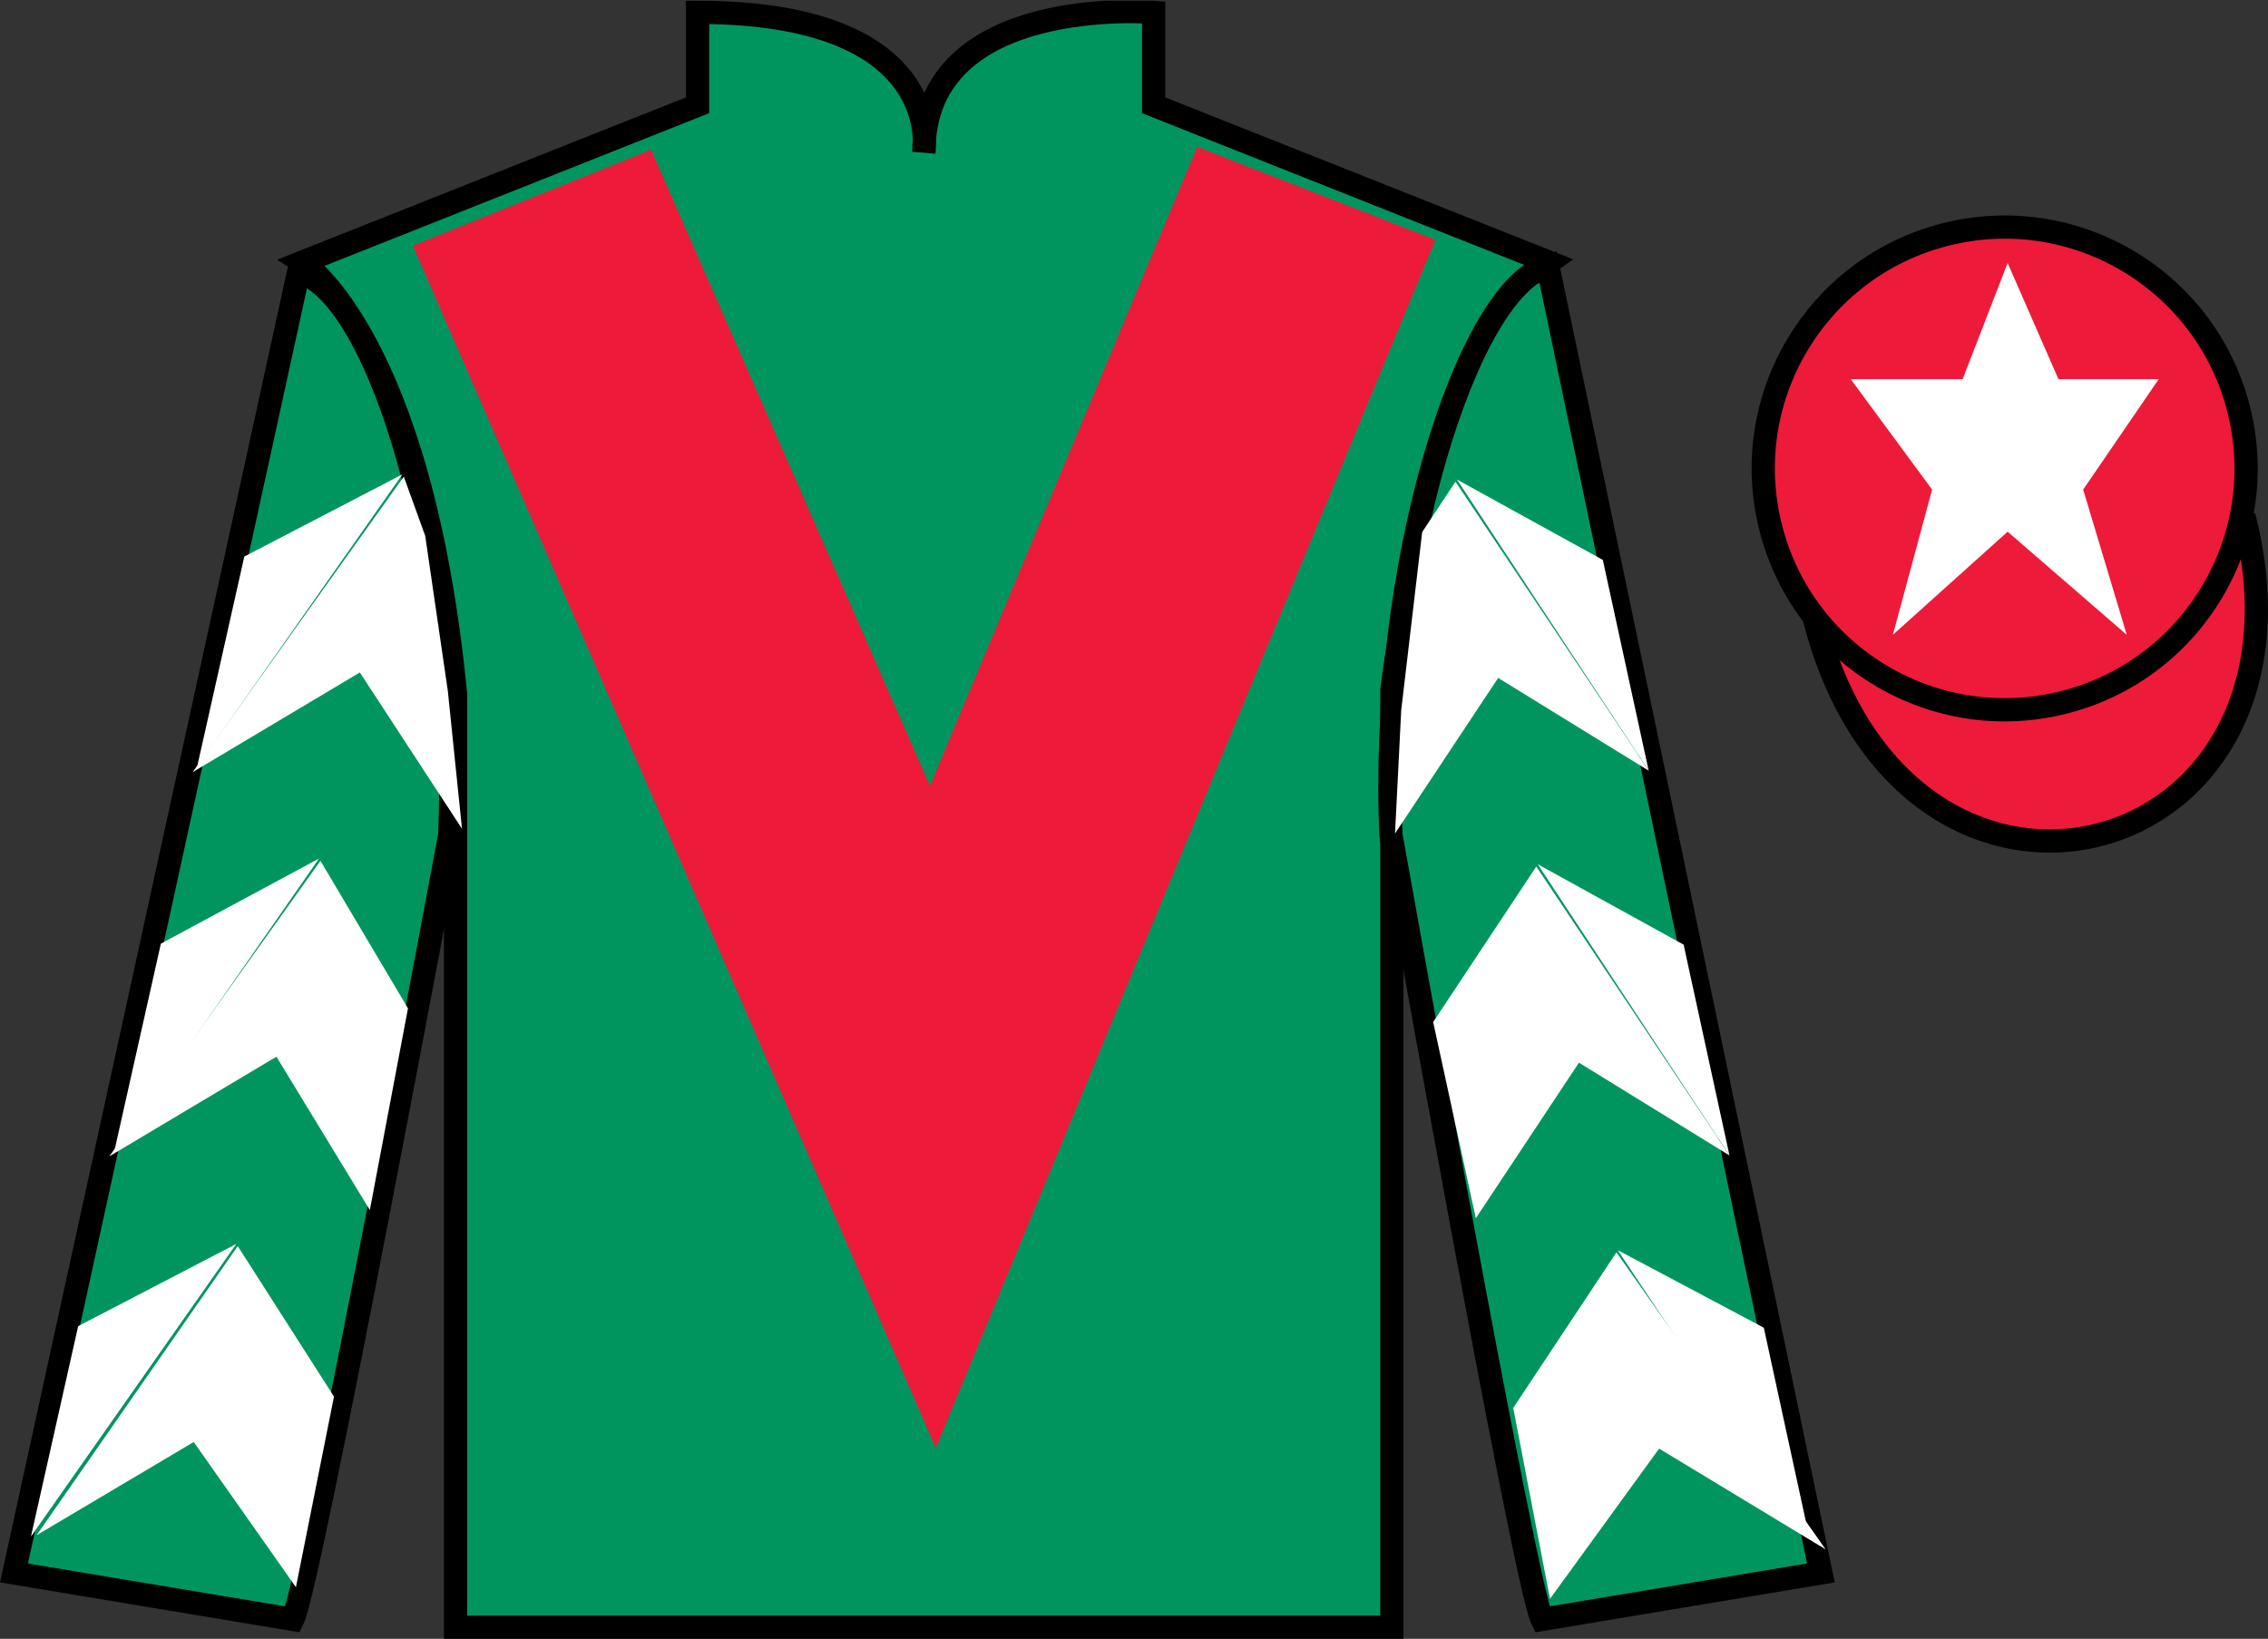 <?xml version="1.0" encoding="UTF-8"?>
<svg xmlns="http://www.w3.org/2000/svg" xmlns:xlink="http://www.w3.org/1999/xlink" width="97.59pt" height="70.53pt" viewBox="0 0 97.59 70.53" version="1.1">
<rect x="0" y="0" width="97.59" height="70.53" fill="#333333" stroke="none"/>
<defs>
<clipPath id="clip1">
  <path d="M 0 70.531 L 97.59 70.531 L 97.59 0.031 L 0 0.031 L 0 70.531 Z M 0 70.531 "/>
</clipPath>
</defs>
<g id="surface0">
<g clip-path="url(#clip1)" clip-rule="nonzero">
<path style=" stroke:none;fill-rule:nonzero;fill:rgb(0%,58.526%,37.482%);fill-opacity:1;" d="M 13.016 11.281 C 13.016 11.281 18.102 14.531 19.602 29.863 C 19.602 29.863 19.602 44.863 19.602 70.031 L 59.891 70.031 L 59.891 29.695 C 59.891 29.695 61.684 14.695 66.641 11.281 L 49.641 4.531 L 49.641 0.531 C 49.641 0.531 39.754 -0.305 39.754 6.531 C 39.754 6.531 40.766 0.531 30.016 0.531 L 30.016 4.531 L 13.016 11.281 "/>
<path style="fill:none;stroke-width:10;stroke-linecap:butt;stroke-linejoin:miter;stroke:rgb(0%,0%,0%);stroke-opacity:1;stroke-miterlimit:4;" d="M 130.156 592.487 C 130.156 592.487 181.016 559.987 196.016 406.667 C 196.016 406.667 196.016 256.667 196.016 4.987 L 598.906 4.987 L 598.906 408.347 C 598.906 408.347 616.836 558.347 666.406 592.487 L 496.406 659.987 L 496.406 699.987 C 496.406 699.987 397.539 708.347 397.539 639.987 C 397.539 639.987 407.656 699.987 300.156 699.987 L 300.156 659.987 L 130.156 592.487 Z M 130.156 592.487 " transform="matrix(0.1,0,0,-0.1,0,70.53)"/>
<path style=" stroke:none;fill-rule:nonzero;fill:rgb(0%,58.526%,37.482%);fill-opacity:1;" d="M 12.602 69.695 C 13.352 68.195 19.352 35.945 19.352 35.945 C 19.852 24.445 16.352 12.695 12.852 11.695 L 0.602 67.695 L 12.602 69.695 "/>
<path style="fill:none;stroke-width:10;stroke-linecap:butt;stroke-linejoin:miter;stroke:rgb(0%,0%,0%);stroke-opacity:1;stroke-miterlimit:4;" d="M 126.016 8.347 C 133.516 23.347 193.516 345.847 193.516 345.847 C 198.516 460.847 163.516 578.347 128.516 588.347 L 6.016 28.347 L 126.016 8.347 Z M 126.016 8.347 " transform="matrix(0.1,0,0,-0.1,0,70.53)"/>
<path style=" stroke:none;fill-rule:nonzero;fill:rgb(0%,58.526%,37.482%);fill-opacity:1;" d="M 78.352 67.695 L 66.602 11.445 C 63.102 12.445 59.352 24.445 59.852 35.945 C 59.852 35.945 65.602 68.195 66.352 69.695 L 78.352 67.695 "/>
<path style="fill:none;stroke-width:10;stroke-linecap:butt;stroke-linejoin:miter;stroke:rgb(0%,0%,0%);stroke-opacity:1;stroke-miterlimit:4;" d="M 783.516 28.347 L 666.016 590.847 C 631.016 580.847 593.516 460.847 598.516 345.847 C 598.516 345.847 656.016 23.347 663.516 8.347 L 783.516 28.347 Z M 783.516 28.347 " transform="matrix(0.1,0,0,-0.1,0,70.53)"/>
<path style="fill-rule:nonzero;fill:rgb(93.098%,10.196%,22.974%);fill-opacity:1;stroke-width:10;stroke-linecap:butt;stroke-linejoin:miter;stroke:rgb(0%,0%,0%);stroke-opacity:1;stroke-miterlimit:4;" d="M 780.664 439.245 C 820.391 283.62 1004.336 331.198 965.547 483.191 " transform="matrix(0.1,0,0,-0.1,0,70.53)"/>
<path style=" stroke:none;fill-rule:nonzero;fill:rgb(93.098%,10.196%,22.974%);fill-opacity:1;" d="M 28.016 6.445 L 40.016 33.82 L 51.516 6.32 L 61.766 10.32 L 40.266 62.32 L 17.766 10.57 L 28.016 6.445 "/>
<path style=" stroke:none;fill-rule:nonzero;fill:rgb(93.098%,10.196%,22.974%);fill-opacity:1;" d="M 88.828 30.223 C 94.387 28.805 97.742 23.148 96.324 17.594 C 94.906 12.035 89.25 8.68 83.691 10.098 C 78.133 11.516 74.777 17.172 76.195 22.727 C 77.613 28.285 83.27 31.641 88.828 30.223 "/>
<path style="fill:none;stroke-width:10;stroke-linecap:butt;stroke-linejoin:miter;stroke:rgb(0%,0%,0%);stroke-opacity:1;stroke-miterlimit:4;" d="M 888.281 403.073 C 943.867 417.253 977.422 473.816 963.242 529.362 C 949.062 584.948 892.5 618.503 836.914 604.323 C 781.328 590.144 747.773 533.581 761.953 478.034 C 776.133 422.448 832.695 388.894 888.281 403.073 Z M 888.281 403.073 " transform="matrix(0.1,0,0,-0.1,0,70.53)"/>
<path style=" stroke:none;fill-rule:nonzero;fill:rgb(100%,100%,100%);fill-opacity:1;" d="M 86.387 11.32 L 84.449 16.32 L 79.637 16.32 L 83.137 21.07 L 81.449 27.32 L 86.387 22.883 L 91.512 27.32 L 89.637 21.07 L 92.887 16.32 L 88.574 16.32 L 86.387 11.32 "/>
<path style=" stroke:none;fill-rule:nonzero;fill:rgb(100%,100%,100%);fill-opacity:1;" d="M 8.289 33.23 L 15.484 28.941 L 19.879 35.668 L 19.27 29.738 L 18.297 23.062 L 17.375 20.512 "/>
<path style=" stroke:none;fill-rule:nonzero;fill:rgb(100%,100%,100%);fill-opacity:1;" d="M 17.316 20.414 L 10.512 23.953 L 8.48 33.008 "/>
<path style=" stroke:none;fill-rule:nonzero;fill:rgb(100%,100%,100%);fill-opacity:1;" d="M 1.141 66.348 L 8.336 62.059 "/>
<path style=" stroke:none;fill-rule:nonzero;fill:rgb(100%,100%,100%);fill-opacity:1;" d="M 14.621 60.355 L 10.23 53.629 "/>
<path style=" stroke:none;fill-rule:nonzero;fill:rgb(100%,100%,100%);fill-opacity:1;" d="M 10.168 53.535 L 3.363 57.074 "/>
<path style=" stroke:none;fill-rule:nonzero;fill:rgb(100%,100%,100%);fill-opacity:1;" d="M 1.578 66.07 L 8.336 62.059 L 12.734 68.309 L 14.371 60.105 L 10.23 53.629 "/>
<path style=" stroke:none;fill-rule:nonzero;fill:rgb(100%,100%,100%);fill-opacity:1;" d="M 10.168 53.535 L 3.363 57.074 L 1.332 66.129 "/>
<path style=" stroke:none;fill-rule:nonzero;fill:rgb(100%,100%,100%);fill-opacity:1;" d="M 4.703 49.766 L 11.895 45.477 L 15.914 52.078 L 17.555 43.398 L 13.789 37.047 "/>
<path style=" stroke:none;fill-rule:nonzero;fill:rgb(100%,100%,100%);fill-opacity:1;" d="M 13.727 36.949 L 6.922 40.613 L 4.891 49.668 "/>
<path style=" stroke:none;fill-rule:nonzero;fill:rgb(100%,100%,100%);fill-opacity:1;" d="M 70.941 33.168 L 64.465 29.176 L 60.027 35.871 L 60.293 30.566 L 61.195 22.898 L 62.629 20.73 "/>
<path style=" stroke:none;fill-rule:nonzero;fill:rgb(100%,100%,100%);fill-opacity:1;" d="M 62.691 20.637 L 68.969 24.098 L 70.941 33.168 "/>
<path style=" stroke:none;fill-rule:nonzero;fill:rgb(100%,100%,100%);fill-opacity:1;" d="M 78.555 66.68 L 71.391 62.344 "/>
<path style=" stroke:none;fill-rule:nonzero;fill:rgb(100%,100%,100%);fill-opacity:1;" d="M 65.113 60.594 L 69.555 53.898 "/>
<path style=" stroke:none;fill-rule:nonzero;fill:rgb(100%,100%,100%);fill-opacity:1;" d="M 78.555 66.68 L 71.391 62.344 L 66.695 68.809 L 65.113 60.594 L 69.555 53.898 "/>
<path style=" stroke:none;fill-rule:nonzero;fill:rgb(100%,100%,100%);fill-opacity:1;" d="M 69.613 53.805 L 75.895 57.141 L 77.863 66.207 "/>
<path style=" stroke:none;fill-rule:nonzero;fill:rgb(100%,100%,100%);fill-opacity:1;" d="M 74.418 49.727 L 67.941 45.734 L 63.504 52.43 L 61.668 43.988 L 66.105 37.293 "/>
<path style=" stroke:none;fill-rule:nonzero;fill:rgb(100%,100%,100%);fill-opacity:1;" d="M 66.168 37.195 L 72.445 40.656 L 74.418 49.727 "/>
</g>
</g>
</svg>
